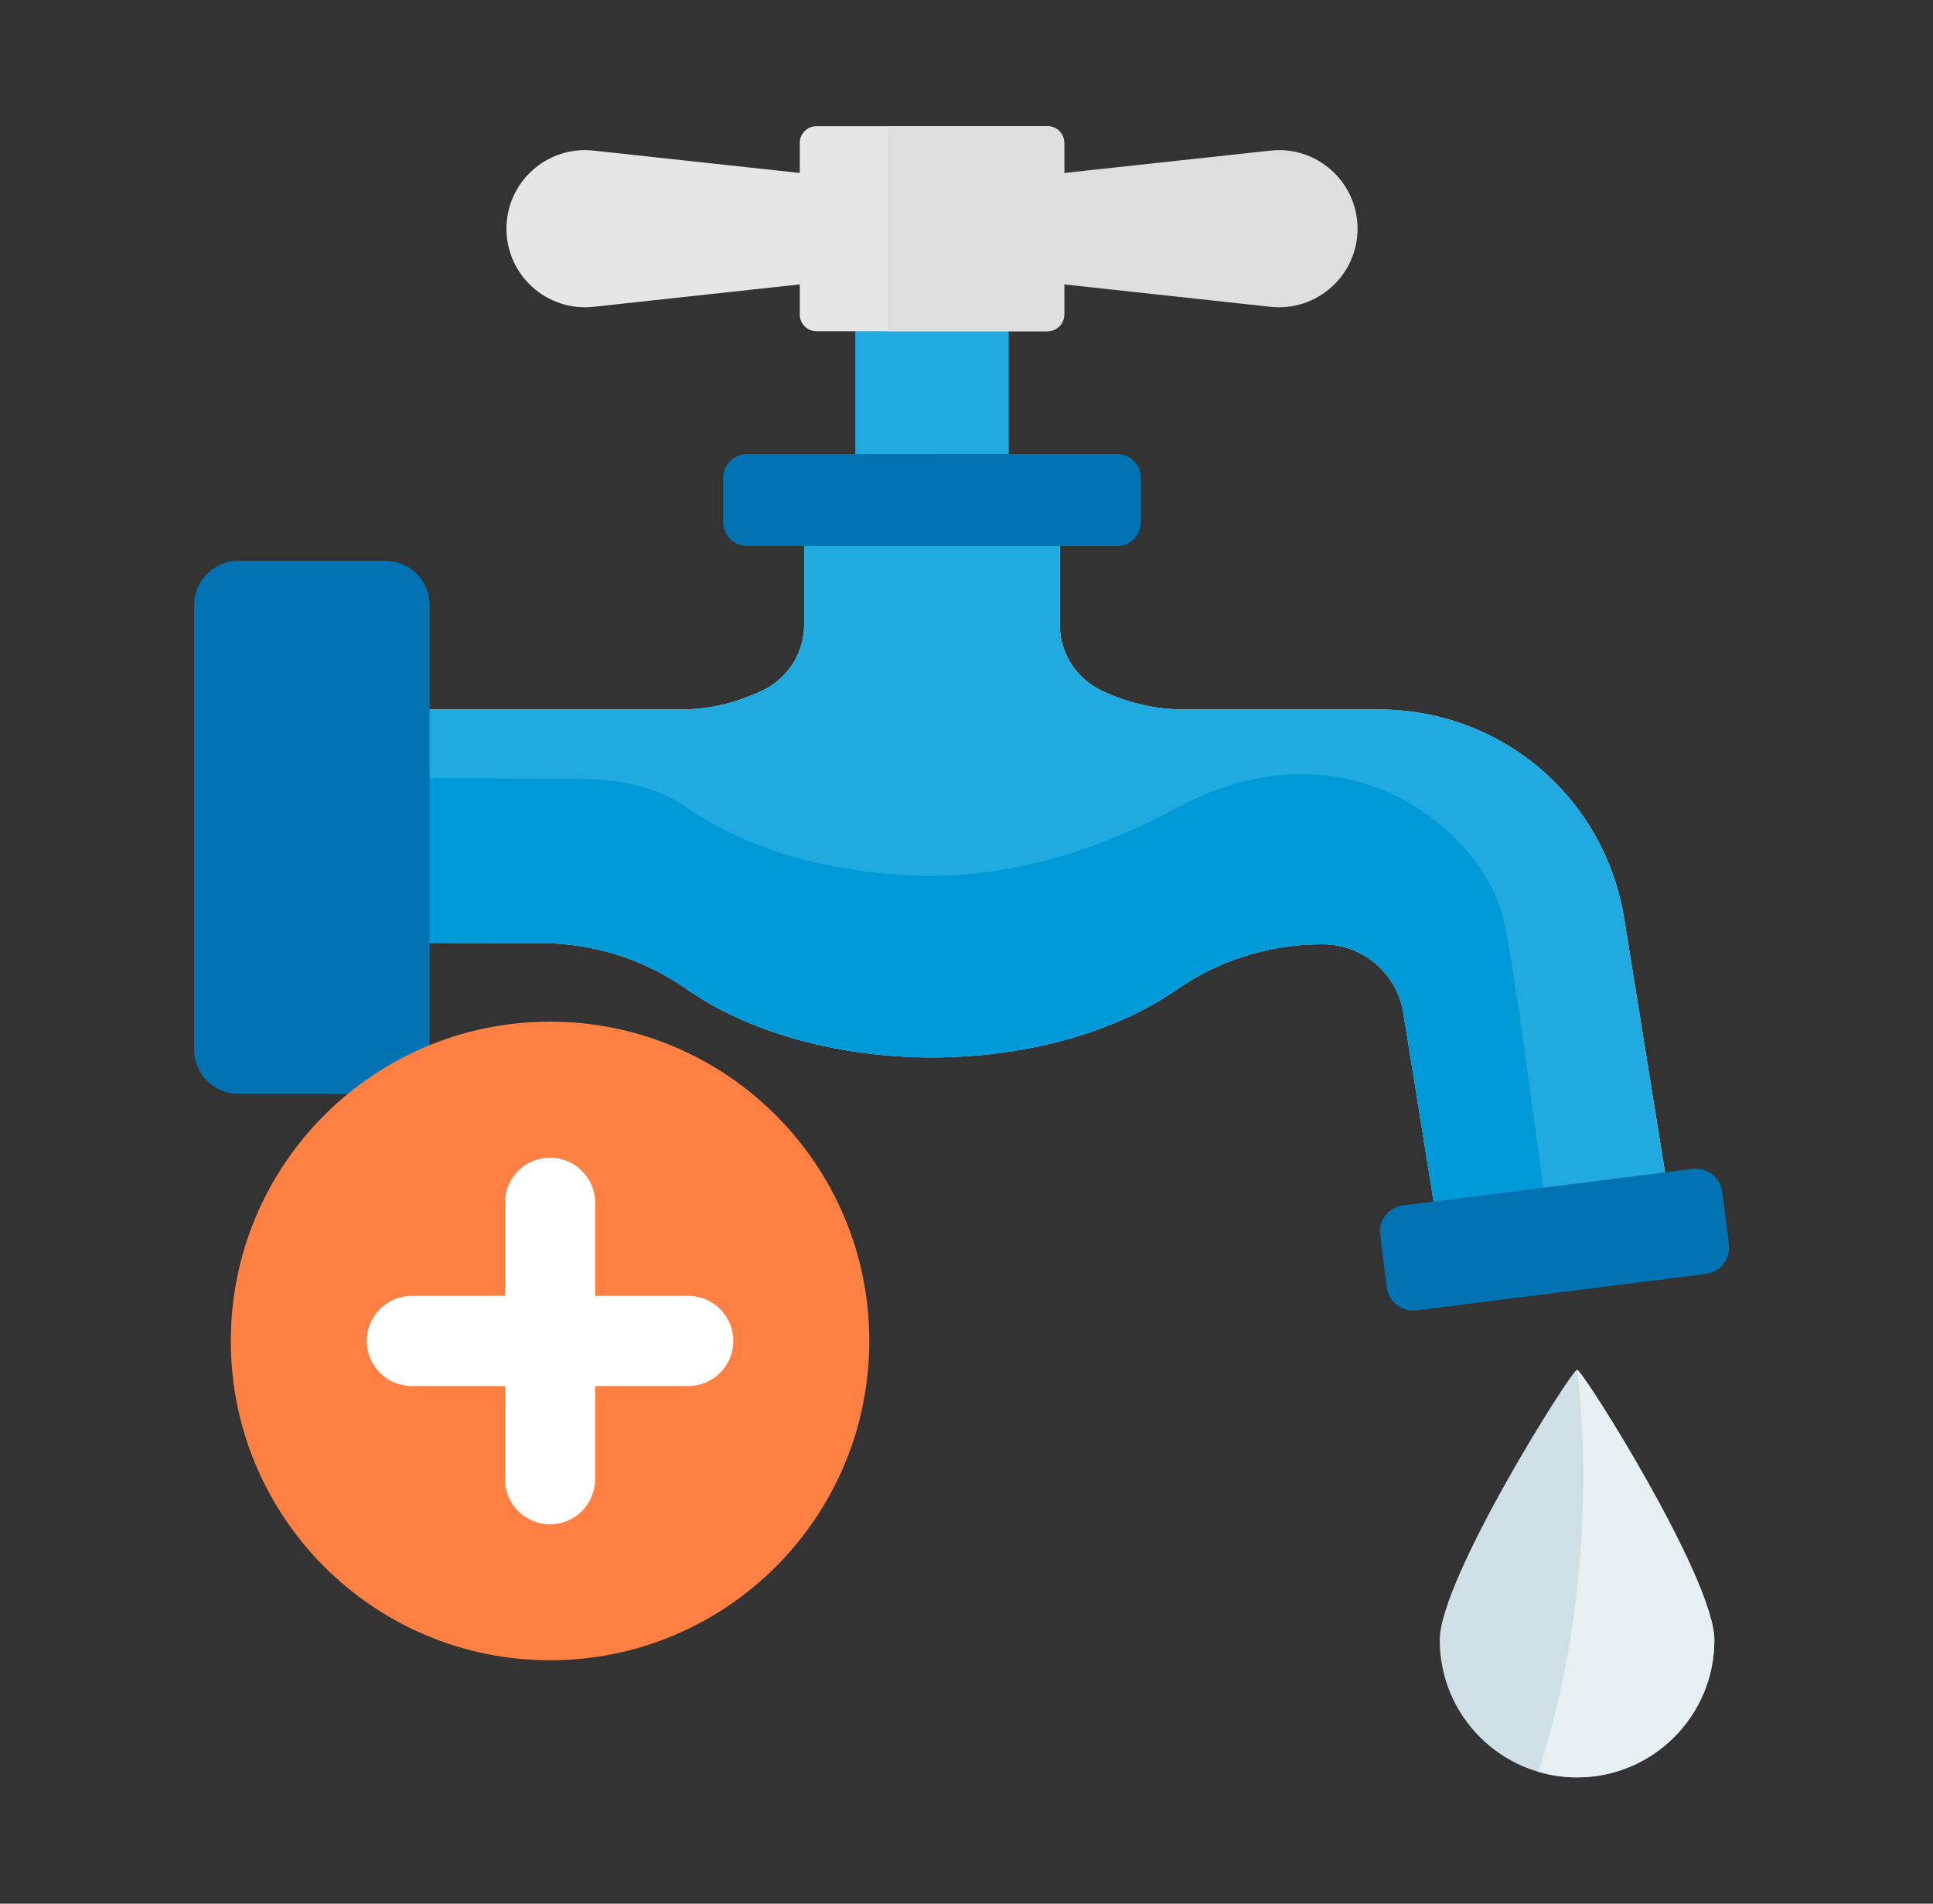 <svg width="65" height="64" viewBox="0 0 65 64" fill="none" xmlns="http://www.w3.org/2000/svg">
<rect x="0" y="0" width="65" height="64" fill="#333333" stroke="none"/>
<g clip-path="url(#clip0_2433_173227)">
<path d="M48.413 55.138C48.413 57.688 50.48 59.755 53.03 59.755C55.58 59.755 57.647 57.688 57.647 55.138C57.647 53.083 53.215 46.051 53.03 46.051C52.845 46.051 48.413 53.083 48.413 55.138Z" fill="#CFDFE6"/>
<path d="M33.92 8.471H28.76V16.546H33.92V8.471Z" fill="#21AAE0"/>
<path d="M49.24 42.592C48.849 42.592 48.515 42.308 48.453 41.922L47.191 34.066C46.975 32.725 45.832 31.749 44.474 31.745L44.46 31.745C42.697 31.745 41.005 32.273 39.567 33.272C37.482 34.719 34.483 35.55 31.34 35.55C28.177 35.55 25.167 34.711 23.08 33.249C21.643 32.242 19.946 31.708 18.174 31.706L6.87 31.69V23.852L22.908 23.852C23.826 23.852 24.734 23.642 25.607 23.23L25.629 23.219C26.486 22.816 27.04 21.952 27.04 21.017L27.04 17.928H35.639V21.018C35.639 21.953 36.193 22.818 37.05 23.22C37.054 23.222 37.057 23.224 37.061 23.226C37.922 23.634 38.862 23.852 39.815 23.852L46.356 23.852C50.488 23.852 53.963 26.813 54.618 30.892L56.347 41.645C56.374 41.816 56.356 41.995 56.278 42.15C56.139 42.427 55.861 42.592 55.564 42.592H49.24V42.592L49.24 42.592Z" fill="#E1EFFB"/>
<path d="M49.24 42.59C48.849 42.59 48.515 42.306 48.453 41.92L47.191 34.064C46.975 32.723 45.832 31.747 44.474 31.744L44.46 31.743C42.697 31.743 41.005 32.271 39.567 33.27C37.482 34.717 34.483 35.547 31.34 35.547C28.177 35.547 25.167 34.709 23.08 33.247C21.643 32.24 19.946 31.706 18.174 31.704L6.87 31.689V23.85L22.908 23.85C23.826 23.85 24.734 23.64 25.607 23.227L25.629 23.217C26.486 22.814 27.04 21.95 27.04 21.015L27.04 17.926H35.639V21.016C35.639 21.951 36.193 22.816 37.05 23.218C37.054 23.22 37.057 23.222 37.061 23.224C37.922 23.632 38.862 23.85 39.815 23.85L46.356 23.85C50.488 23.85 53.963 26.811 54.618 30.891L56.347 41.643C56.374 41.815 56.356 41.993 56.278 42.148C56.139 42.425 55.861 42.59 55.564 42.59H49.24V42.59L49.24 42.59Z" fill="#21AAE0"/>
<path d="M50.59 31.038C50.002 28.094 45.441 24.014 39.567 27.163C37.33 28.362 34.483 29.441 31.34 29.441C28.177 29.441 25.166 28.602 23.08 27.141C21.643 26.134 19.946 26.174 18.174 26.171L6.87 26.156V31.691L18.174 31.706C19.946 31.709 21.643 32.242 23.08 33.249C25.167 34.711 28.177 35.55 31.34 35.55C34.483 35.55 37.482 34.719 39.567 33.272C41.005 32.273 42.697 31.746 44.46 31.746H44.474C45.832 31.749 46.975 32.725 47.191 34.066L48.453 41.922C48.515 42.309 48.849 42.593 49.24 42.593L52.269 42.593C51.658 38.295 51.025 33.212 50.59 31.038V31.038Z" fill="#009AD8"/>
<path d="M37.56 18.354H25.12C24.677 18.354 24.318 17.994 24.318 17.552V16.068C24.318 15.625 24.677 15.266 25.12 15.266H37.56C38.003 15.266 38.362 15.625 38.362 16.068V17.552C38.362 17.994 38.003 18.354 37.56 18.354Z" fill="#0173B2"/>
<path d="M37.56 15.266H31.582C32.025 15.266 32.384 15.625 32.384 16.068V17.552C32.384 17.994 32.025 18.354 31.582 18.354H37.56C38.003 18.354 38.362 17.994 38.362 17.552V16.068C38.362 15.625 38.003 15.266 37.56 15.266Z" fill="#0173B2"/>
<path d="M19.957 10.315L27.333 9.514V5.863L19.957 5.063C18.394 4.893 17.03 6.117 17.03 7.689C17.03 9.26 18.394 10.484 19.957 10.315Z" fill="#E6E6E6"/>
<path d="M42.723 10.315L35.347 9.514V5.863L42.723 5.063C44.285 4.893 45.65 6.117 45.65 7.689C45.649 9.26 44.285 10.484 42.723 10.315Z" fill="#DEDEDE"/>
<path d="M27.456 11.136H35.224C35.534 11.136 35.786 10.884 35.786 10.573V4.804C35.786 4.494 35.534 4.242 35.224 4.242H27.456C27.145 4.242 26.894 4.494 26.894 4.804V10.573C26.893 10.884 27.145 11.136 27.456 11.136V11.136Z" fill="#E6E6E6"/>
<path d="M12.961 36.777H8.015C7.194 36.777 6.528 36.111 6.528 35.29V20.342C6.528 19.521 7.194 18.855 8.015 18.855L12.961 18.855C13.783 18.855 14.448 19.521 14.448 20.342V35.29C14.448 36.111 13.783 36.777 12.961 36.777Z" fill="#0173B2"/>
<path d="M57.362 42.829L47.628 44.055C47.139 44.116 46.694 43.77 46.632 43.282L46.41 41.519C46.349 41.031 46.695 40.585 47.183 40.524L56.917 39.298C57.405 39.237 57.851 39.583 57.913 40.071L58.135 41.834C58.196 42.322 57.85 42.767 57.362 42.829H57.362Z" fill="#0173B2"/>
<path d="M35.223 4.242H29.859V11.136H35.223C35.534 11.136 35.785 10.884 35.785 10.573V4.804C35.785 4.494 35.534 4.242 35.223 4.242Z" fill="#DEDEDE"/>
<path d="M51.722 59.566C52.137 59.688 52.576 59.755 53.031 59.755C55.581 59.755 57.648 57.688 57.648 55.138C57.648 53.083 53.216 46.051 53.031 46.051C53.031 46.051 54.006 52.654 51.722 59.566V59.566Z" fill="#E6F0F2"/>
<path d="M18.496 55.818C24.425 55.818 29.231 51.012 29.231 45.083C29.231 39.154 24.425 34.348 18.496 34.348C12.567 34.348 7.761 39.154 7.761 45.083C7.761 51.012 12.567 55.818 18.496 55.818Z" fill="#FE8043"/>
<path d="M20.012 40.437C20.012 39.599 19.334 38.92 18.496 38.92C17.659 38.92 16.98 39.599 16.98 40.437V49.729C16.98 50.567 17.659 51.246 18.496 51.246C19.334 51.246 20.012 50.567 20.012 49.729V40.437Z" fill="white"/>
<path d="M24.659 45.083V45.083C24.659 44.245 23.98 43.566 23.143 43.566L13.85 43.566C13.012 43.566 12.333 44.245 12.333 45.083V45.083C12.333 45.92 13.012 46.599 13.85 46.599L23.143 46.599C23.98 46.599 24.659 45.92 24.659 45.083Z" fill="white"/>
</g>
<defs>
<clipPath id="clip0_2433_173227">
<rect width="64" height="64" fill="white" transform="translate(0.333)"/>
</clipPath>
</defs>
</svg>
